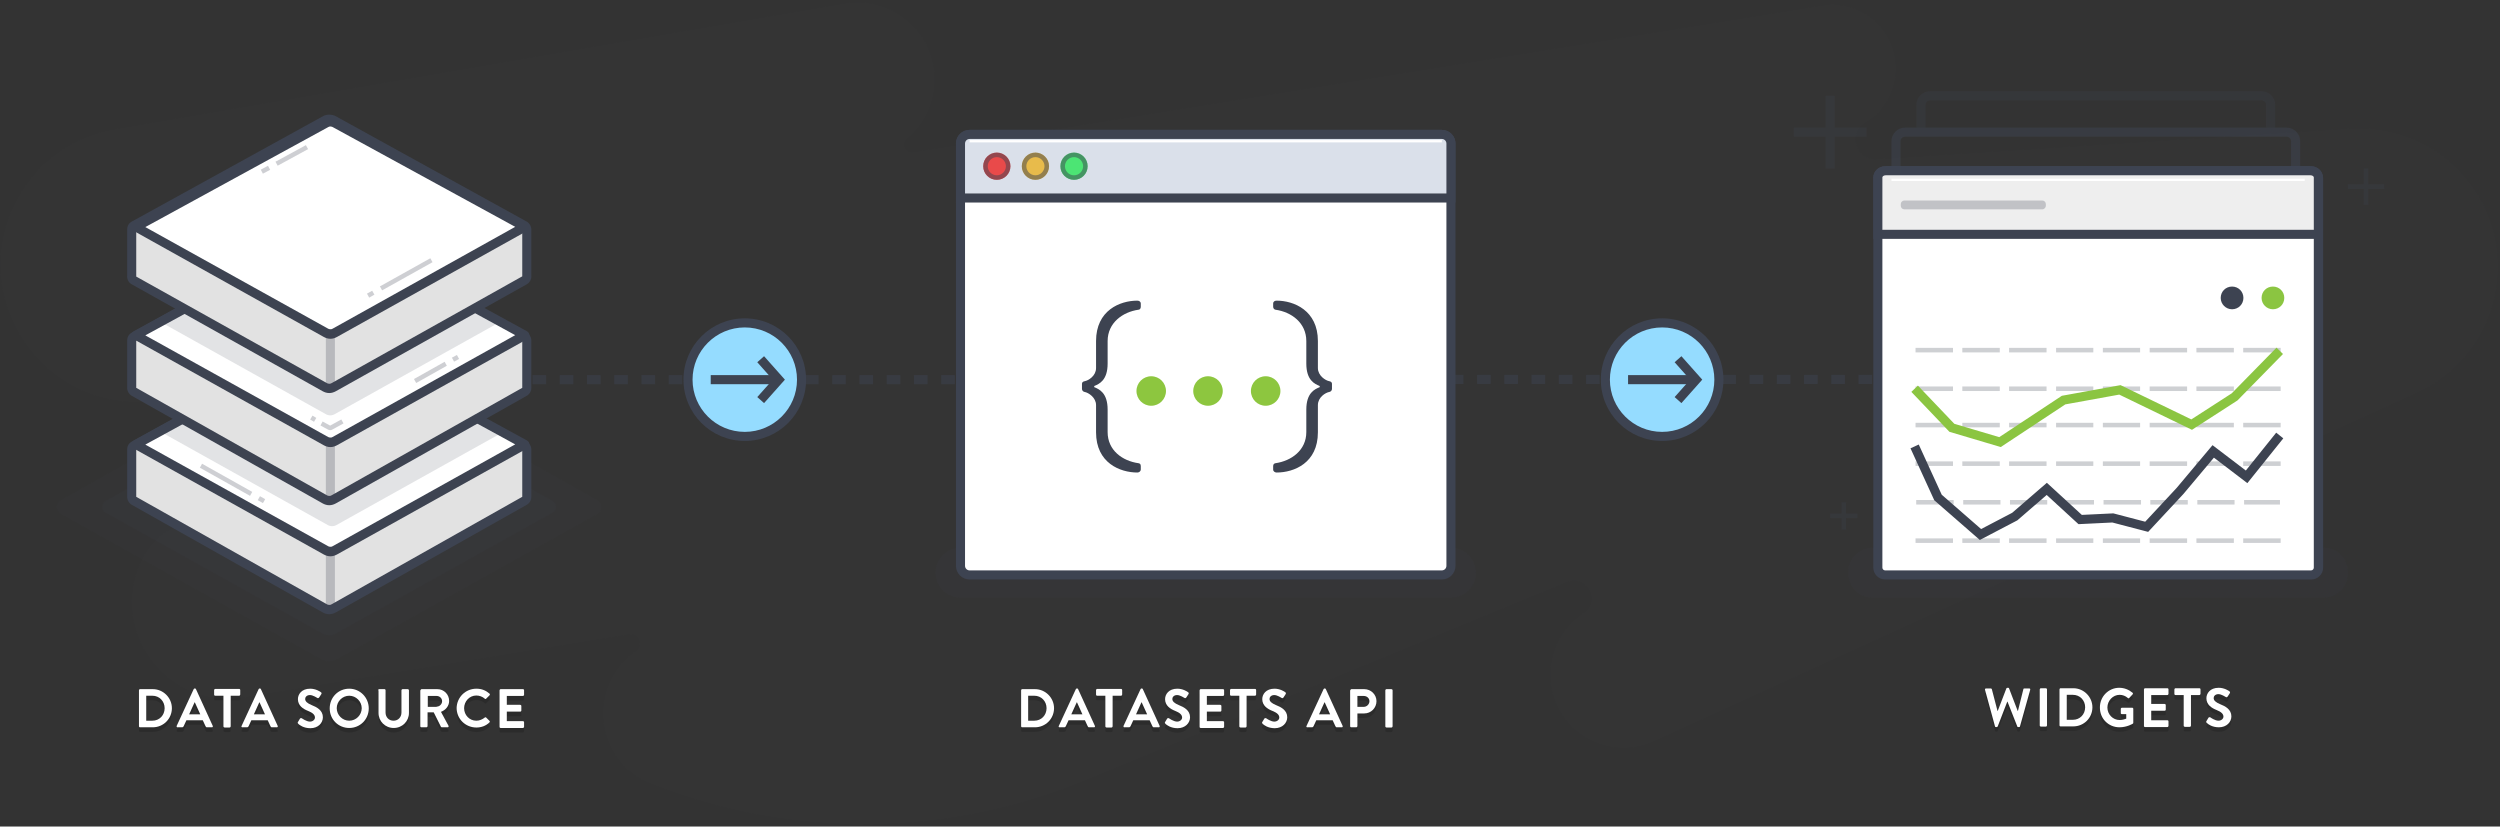 <?xml version="1.0" encoding="UTF-8" standalone="no"?>
<svg width="1101px" height="364px" viewBox="0 0 1101 364" version="1.1" xmlns="http://www.w3.org/2000/svg" xmlns:xlink="http://www.w3.org/1999/xlink">
    <rect x="0" y="0" width="1101" height="364" fill="#333333" stroke="none"/>
    <!-- Generator: Sketch 39.1 (31720) - http://www.bohemiancoding.com/sketch -->
    <title>Artboard</title>
    <desc>Created with Sketch.</desc>
    <defs></defs>
    <g id="Page-1" stroke="none" stroke-width="1" fill="none" fill-rule="evenodd">
        <g id="Artboard">
            <g id="diagram">
                <g id="BG" fill="#3D4351" opacity="0.03">
                    <path d="M50.4,56.9 L371.9,1.5 C381.5,-0.2 391.3,2.4 398.9,8.5 L398.9,8.5 C415.7,21.9 416,47.4 399.5,61.2 L399.5,61.2 C396.9,63.4 398.8,67.5 402.2,67 L802.5,2.4 C811.4,1 820.4,3.9 826.8,10.3 L826.8,10.3 C839.7,23.2 837,44.8 821.4,54.2 L821.4,54.2 C813.7,58.8 817.4,70.7 826.4,70.1 L1035.2,56.6 C1054.2,55.4 1072.7,63.1 1085.2,77.5 L1085.2,77.5 C1111.9,108.2 1101.6,156 1064.5,173 L728.5,326.5 C714.5,332.9 697.9,328.6 688.9,316.1 L688.9,316.1 C678,301.2 681.9,280.2 697.3,270 L697.3,270 C705.2,264.9 698.8,252.8 690.1,256.4 L477.8,343.8 C416.7,369 348.2,369.5 286.7,345.2 L286.7,345.2 C261.8,335.4 258,301.8 280,286.7 L280,286.7 C283.5,284.3 281.3,278.7 277.1,279.4 L107.5,307.2 C71.8,313.1 45.6,274.6 64.1,243.5 L64.1,243.5 C67.6,237.6 73.2,233.2 79.8,231.2 L79.8,231.2 C110.4,221.9 103.4,176.6 71.3,177 L61.6,177.1 C11.8,177.8 -17.5,121.3 11.8,81 L11.8,81 C20.9,68.2 34.8,59.6 50.4,56.9 L50.4,56.9 Z" id="Shape"></path>
                </g>
                <g id="Labels" transform="translate(61, 302)">
                    <g id="Group" transform="translate(0, 1)">
                        <g opacity="0.15" transform="translate(0, 2)" id="Shape" fill="#000000">
                            <g>
                                <path d="M0.2,1 C0.2,0.8 0.4,0.5 0.6,0.5 L6.3,0.5 C10.9,0.5 14.7,4.3 14.7,8.9 C14.7,13.6 10.9,17.3 6.3,17.3 L0.6,17.3 C0.4,17.3 0.2,17.1 0.2,16.8 L0.2,1 L0.2,1 Z M6.1,14.4 C9.2,14.4 11.5,12 11.5,8.9 C11.5,5.8 9.2,3.4 6.1,3.4 L3.4,3.4 L3.4,14.4 L6.1,14.4 L6.1,14.4 Z"></path>
                                <path d="M16.8,16.7 L24.3,0.5 C24.4,0.4 24.5,0.2 24.7,0.2 L24.9,0.2 C25.1,0.2 25.2,0.3 25.3,0.5 L32.7,16.7 C32.8,17 32.7,17.3 32.3,17.3 L30.2,17.3 C29.8,17.3 29.7,17.2 29.5,16.8 L28.3,14.2 L21.1,14.2 L19.9,16.8 C19.8,17 19.6,17.3 19.2,17.3 L17.1,17.3 C16.9,17.3 16.7,17 16.8,16.7 L16.8,16.7 Z M27.2,11.6 L24.8,6.3 L24.7,6.3 L22.3,11.6 L27.2,11.6 L27.2,11.6 Z"></path>
                                <path d="M37.5,3.4 L33.8,3.4 C33.5,3.4 33.3,3.2 33.3,2.9 L33.3,0.9 C33.3,0.7 33.5,0.4 33.8,0.4 L44.3,0.4 C44.6,0.4 44.8,0.6 44.8,0.9 L44.8,2.9 C44.8,3.1 44.6,3.4 44.3,3.4 L40.6,3.4 L40.6,16.9 C40.6,17.1 40.4,17.4 40.1,17.4 L37.9,17.4 C37.7,17.4 37.4,17.2 37.4,16.9 L37.4,3.4 L37.5,3.4 Z"></path>
                                <path d="M45.4,16.7 L52.9,0.5 C53,0.4 53.1,0.2 53.3,0.2 L53.5,0.2 C53.7,0.2 53.8,0.3 53.9,0.5 L61.3,16.7 C61.4,17 61.3,17.3 60.9,17.3 L58.8,17.3 C58.4,17.3 58.3,17.2 58.1,16.8 L56.9,14.2 L49.7,14.2 L48.5,16.8 C48.4,17 48.2,17.3 47.8,17.3 L45.7,17.3 C45.4,17.3 45.2,17 45.4,16.7 L45.4,16.7 Z M55.7,11.6 L53.3,6.3 L53.2,6.3 L50.8,11.6 L55.7,11.6 L55.7,11.6 Z"></path>
                                <path d="M70.2,15 L71.1,13.5 C71.3,13.2 71.7,13.2 71.9,13.3 C72,13.4 74,14.8 75.5,14.8 C76.7,14.8 77.7,14 77.7,13 C77.7,11.8 76.7,10.9 74.7,10.1 C72.4,9.2 70.2,7.7 70.2,4.9 C70.2,2.8 71.8,0.3 75.6,0.3 C78,0.3 79.9,1.5 80.4,1.9 C80.6,2 80.7,2.5 80.5,2.7 L79.6,4.1 C79.4,4.4 79,4.6 78.8,4.4 C78.6,4.3 76.8,3.1 75.5,3.1 C74.1,3.1 73.4,4 73.4,4.8 C73.4,5.9 74.3,6.7 76.2,7.5 C78.5,8.4 81.2,9.8 81.2,12.9 C81.2,15.4 79.1,17.7 75.7,17.7 C72.7,17.7 70.9,16.3 70.4,15.8 C70.1,15.5 70,15.3 70.2,15 L70.2,15 Z"></path>
                                <path d="M92.8,0.3 C97.6,0.3 101.4,4.2 101.4,9 C101.4,13.8 97.6,17.6 92.8,17.6 C88,17.6 84.2,13.8 84.2,9 C84.2,4.1 88,0.3 92.8,0.3 L92.8,0.3 Z M92.8,14.4 C95.8,14.4 98.3,11.9 98.3,8.9 C98.3,5.9 95.8,3.4 92.8,3.4 C89.8,3.4 87.3,5.9 87.3,8.9 C87.3,11.9 89.8,14.4 92.8,14.4 L92.8,14.4 Z"></path>
                                <path d="M105.5,1 C105.5,0.8 105.7,0.5 106,0.5 L108.3,0.5 C108.6,0.5 108.8,0.7 108.8,1 L108.8,10.8 C108.8,12.8 110.2,14.4 112.3,14.4 C114.4,14.4 115.8,12.8 115.8,10.8 L115.8,1 C115.8,0.8 116,0.5 116.3,0.5 L118.6,0.5 C118.8,0.5 119.1,0.7 119.1,1 L119.1,11 C119.1,14.6 116.2,17.6 112.4,17.6 C108.6,17.6 105.7,14.6 105.7,11 L105.7,1 L105.5,1 Z"></path>
                                <path d="M124.2,1 C124.2,0.8 124.4,0.5 124.7,0.5 L131.6,0.5 C134.5,0.5 136.8,2.8 136.8,5.7 C136.8,7.9 135.3,9.7 133.2,10.5 L136.5,16.6 C136.7,16.9 136.5,17.3 136.1,17.3 L133.6,17.3 C133.4,17.3 133.3,17.2 133.2,17.1 L130,10.7 L127.3,10.7 L127.3,16.8 C127.3,17 127.1,17.3 126.8,17.3 L124.6,17.3 C124.3,17.3 124.1,17.1 124.1,16.8 L124.1,1 L124.2,1 Z M131.3,8.2 C132.6,8.2 133.7,7.1 133.7,5.8 C133.7,4.5 132.6,3.5 131.3,3.5 L127.4,3.5 L127.4,8.3 L131.3,8.3 L131.3,8.2 Z"></path>
                                <path d="M148.8,0.3 C151.2,0.3 153,1.1 154.6,2.5 C154.8,2.7 154.8,3 154.6,3.2 L153.1,4.7 C152.9,4.9 152.7,4.9 152.5,4.7 C151.5,3.8 150.1,3.3 148.8,3.3 C145.7,3.3 143.4,5.9 143.4,8.9 C143.4,11.9 145.7,14.4 148.8,14.4 C150.2,14.4 151.5,13.8 152.5,13 C152.7,12.8 153,12.9 153.1,13 L154.6,14.5 C154.8,14.7 154.7,15 154.6,15.1 C153,16.7 150.9,17.4 148.8,17.4 C144,17.4 140.1,13.6 140.1,8.8 C140.2,4.1 144,0.3 148.8,0.3 L148.8,0.3 Z"></path>
                                <path d="M159,1 C159,0.8 159.2,0.5 159.5,0.5 L169.3,0.5 C169.6,0.5 169.8,0.7 169.8,1 L169.8,3 C169.8,3.2 169.6,3.5 169.3,3.5 L162.2,3.5 L162.2,7.4 L168.1,7.4 C168.3,7.4 168.6,7.6 168.6,7.9 L168.6,9.9 C168.6,10.2 168.4,10.4 168.1,10.4 L162.2,10.4 L162.2,14.6 L169.3,14.6 C169.6,14.6 169.8,14.8 169.8,15.1 L169.8,17.1 C169.8,17.3 169.6,17.6 169.3,17.6 L159.5,17.6 C159.2,17.6 159,17.4 159,17.1 L159,1 L159,1 Z"></path>
                            </g>
                        </g>
                        <g id="Shape" fill="#FFFFFF">
                            <path d="M0.2,1 C0.2,0.8 0.4,0.5 0.6,0.5 L6.3,0.5 C10.9,0.5 14.7,4.3 14.7,8.9 C14.7,13.6 10.9,17.3 6.3,17.3 L0.6,17.3 C0.4,17.3 0.2,17.1 0.2,16.8 L0.2,1 L0.2,1 Z M6.1,14.4 C9.2,14.4 11.5,12 11.5,8.9 C11.5,5.8 9.2,3.4 6.1,3.4 L3.4,3.4 L3.4,14.4 L6.1,14.4 L6.1,14.4 Z"></path>
                            <path d="M16.8,16.7 L24.3,0.5 C24.4,0.4 24.5,0.2 24.7,0.2 L24.9,0.2 C25.1,0.2 25.2,0.3 25.3,0.5 L32.7,16.7 C32.8,17 32.7,17.3 32.3,17.3 L30.2,17.3 C29.8,17.3 29.7,17.2 29.5,16.8 L28.3,14.2 L21.1,14.2 L19.9,16.8 C19.8,17 19.6,17.3 19.2,17.3 L17.1,17.3 C16.9,17.3 16.7,17 16.8,16.7 L16.8,16.7 Z M27.2,11.6 L24.8,6.3 L24.7,6.3 L22.3,11.6 L27.2,11.6 L27.2,11.6 Z"></path>
                            <path d="M37.5,3.4 L33.8,3.4 C33.5,3.4 33.3,3.2 33.3,2.9 L33.3,0.9 C33.3,0.7 33.5,0.4 33.8,0.4 L44.3,0.4 C44.6,0.4 44.8,0.6 44.8,0.9 L44.8,2.9 C44.8,3.1 44.6,3.4 44.3,3.4 L40.6,3.4 L40.6,16.9 C40.6,17.1 40.4,17.4 40.1,17.4 L37.9,17.4 C37.7,17.4 37.4,17.2 37.4,16.9 L37.4,3.4 L37.5,3.4 Z"></path>
                            <path d="M45.4,16.7 L52.9,0.5 C53,0.4 53.1,0.2 53.3,0.2 L53.5,0.2 C53.7,0.2 53.8,0.3 53.9,0.5 L61.3,16.7 C61.4,17 61.3,17.3 60.9,17.3 L58.8,17.3 C58.4,17.3 58.3,17.2 58.1,16.8 L56.9,14.2 L49.7,14.2 L48.5,16.8 C48.4,17 48.2,17.3 47.8,17.3 L45.7,17.3 C45.4,17.3 45.2,17 45.4,16.7 L45.4,16.7 Z M55.7,11.6 L53.3,6.3 L53.2,6.3 L50.8,11.6 L55.7,11.6 L55.7,11.6 Z"></path>
                            <path d="M70.2,15 L71.1,13.5 C71.3,13.2 71.7,13.2 71.9,13.3 C72,13.4 74,14.8 75.5,14.8 C76.7,14.8 77.7,14 77.7,13 C77.7,11.8 76.7,10.9 74.7,10.1 C72.4,9.2 70.2,7.7 70.2,4.9 C70.2,2.8 71.8,0.3 75.6,0.3 C78,0.3 79.9,1.5 80.4,1.9 C80.6,2 80.7,2.5 80.5,2.7 L79.6,4.1 C79.4,4.4 79,4.6 78.8,4.4 C78.6,4.3 76.8,3.1 75.5,3.1 C74.1,3.1 73.4,4 73.4,4.8 C73.4,5.9 74.3,6.7 76.2,7.5 C78.5,8.4 81.2,9.8 81.2,12.9 C81.2,15.4 79.1,17.7 75.7,17.7 C72.7,17.7 70.9,16.3 70.4,15.8 C70.1,15.5 70,15.3 70.2,15 L70.2,15 Z"></path>
                            <path d="M92.8,0.3 C97.6,0.3 101.4,4.2 101.4,9 C101.4,13.8 97.6,17.6 92.8,17.6 C88,17.6 84.2,13.8 84.2,9 C84.2,4.1 88,0.3 92.8,0.3 L92.8,0.3 Z M92.8,14.4 C95.8,14.4 98.3,11.9 98.3,8.9 C98.3,5.9 95.8,3.4 92.8,3.4 C89.8,3.4 87.3,5.9 87.3,8.9 C87.3,11.9 89.8,14.4 92.8,14.4 L92.8,14.4 Z"></path>
                            <path d="M105.5,1 C105.5,0.8 105.7,0.5 106,0.5 L108.3,0.5 C108.6,0.5 108.8,0.7 108.8,1 L108.8,10.8 C108.8,12.8 110.2,14.4 112.3,14.4 C114.4,14.4 115.8,12.8 115.8,10.8 L115.8,1 C115.8,0.8 116,0.5 116.3,0.5 L118.6,0.5 C118.8,0.5 119.1,0.7 119.1,1 L119.1,11 C119.1,14.6 116.2,17.6 112.4,17.6 C108.6,17.6 105.7,14.6 105.7,11 L105.7,1 L105.5,1 Z"></path>
                            <path d="M124.2,1 C124.2,0.8 124.4,0.5 124.7,0.5 L131.6,0.5 C134.5,0.5 136.8,2.8 136.8,5.7 C136.8,7.9 135.3,9.7 133.2,10.5 L136.5,16.6 C136.7,16.9 136.5,17.3 136.1,17.3 L133.6,17.3 C133.4,17.3 133.3,17.2 133.2,17.1 L130,10.7 L127.3,10.7 L127.3,16.8 C127.3,17 127.1,17.3 126.8,17.3 L124.6,17.3 C124.3,17.3 124.1,17.1 124.1,16.8 L124.1,1 L124.2,1 Z M131.3,8.2 C132.6,8.2 133.7,7.1 133.7,5.8 C133.7,4.5 132.6,3.5 131.3,3.5 L127.4,3.5 L127.4,8.3 L131.3,8.3 L131.3,8.2 Z"></path>
                            <path d="M148.8,0.3 C151.2,0.3 153,1.1 154.6,2.5 C154.8,2.7 154.8,3 154.6,3.2 L153.1,4.7 C152.9,4.9 152.7,4.9 152.5,4.7 C151.5,3.8 150.1,3.3 148.8,3.3 C145.7,3.3 143.4,5.9 143.4,8.9 C143.4,11.9 145.7,14.4 148.8,14.4 C150.2,14.4 151.5,13.8 152.5,13 C152.7,12.8 153,12.9 153.1,13 L154.6,14.5 C154.8,14.7 154.7,15 154.6,15.1 C153,16.7 150.9,17.4 148.8,17.4 C144,17.4 140.1,13.6 140.1,8.8 C140.2,4.1 144,0.3 148.8,0.3 L148.8,0.3 Z"></path>
                            <path d="M159,1 C159,0.8 159.2,0.5 159.5,0.5 L169.3,0.5 C169.6,0.5 169.8,0.7 169.8,1 L169.8,3 C169.8,3.2 169.6,3.5 169.3,3.5 L162.2,3.5 L162.2,7.4 L168.1,7.4 C168.3,7.4 168.6,7.6 168.6,7.9 L168.6,9.9 C168.6,10.2 168.4,10.4 168.1,10.4 L162.2,10.4 L162.2,14.6 L169.3,14.6 C169.6,14.6 169.8,14.8 169.8,15.1 L169.8,17.1 C169.8,17.3 169.6,17.6 169.3,17.6 L159.5,17.6 C159.2,17.6 159,17.4 159,17.1 L159,1 L159,1 Z"></path>
                        </g>
                    </g>
                    <g id="Group" transform="translate(388, 1)">
                        <g opacity="0.15" transform="translate(0, 2)" id="Shape" fill="#000000">
                            <g>
                                <path d="M0.7,1 C0.7,0.8 0.9,0.5 1.1,0.5 L6.8,0.5 C11.4,0.5 15.2,4.3 15.2,8.9 C15.2,13.6 11.4,17.3 6.8,17.3 L1.1,17.3 C0.9,17.3 0.7,17.1 0.7,16.8 L0.7,1 L0.7,1 Z M6.5,14.4 C9.6,14.4 11.9,12 11.9,8.9 C11.9,5.8 9.6,3.4 6.5,3.4 L3.8,3.4 L3.8,14.4 L6.5,14.4 L6.5,14.4 Z"></path>
                                <path d="M17.3,16.7 L24.8,0.5 C24.9,0.4 25,0.2 25.2,0.2 L25.4,0.2 C25.6,0.2 25.7,0.3 25.8,0.5 L33.2,16.7 C33.3,17 33.2,17.3 32.8,17.3 L30.7,17.3 C30.3,17.3 30.2,17.2 30,16.8 L28.8,14.2 L21.6,14.2 L20.4,16.8 C20.3,17 20.1,17.3 19.7,17.3 L17.6,17.3 C17.3,17.3 17.1,17 17.3,16.7 L17.3,16.7 Z M27.7,11.6 L25.3,6.3 L25.2,6.3 L22.8,11.6 L27.7,11.6 L27.7,11.6 Z"></path>
                                <path d="M37.9,3.4 L34.2,3.4 C33.9,3.4 33.7,3.2 33.7,2.9 L33.7,0.9 C33.7,0.7 33.9,0.4 34.2,0.4 L44.7,0.4 C45,0.4 45.2,0.6 45.2,0.9 L45.2,2.9 C45.2,3.1 45,3.4 44.7,3.4 L41,3.4 L41,16.9 C41,17.1 40.8,17.4 40.5,17.4 L38.3,17.4 C38.1,17.4 37.8,17.2 37.8,16.9 L37.8,3.4 L37.9,3.4 Z"></path>
                                <path d="M45.8,16.7 L53.3,0.5 C53.4,0.4 53.5,0.2 53.7,0.2 L53.9,0.2 C54.1,0.2 54.2,0.3 54.3,0.5 L61.7,16.7 C61.8,17 61.7,17.3 61.3,17.3 L59.2,17.3 C58.8,17.3 58.7,17.2 58.5,16.8 L57.3,14.2 L50.1,14.2 L48.9,16.8 C48.8,17 48.6,17.3 48.2,17.3 L46.1,17.3 C45.9,17.3 45.7,17 45.8,16.7 L45.8,16.7 Z M56.2,11.6 L53.8,6.3 L53.7,6.3 L51.3,11.6 L56.2,11.6 L56.2,11.6 Z"></path>
                                <path d="M64.1,15 L65,13.5 C65.2,13.2 65.6,13.2 65.8,13.3 C65.9,13.4 67.9,14.8 69.4,14.8 C70.6,14.8 71.6,14 71.6,13 C71.6,11.8 70.6,10.9 68.6,10.1 C66.3,9.2 64.1,7.7 64.1,4.9 C64.1,2.8 65.7,0.3 69.5,0.3 C71.9,0.3 73.8,1.5 74.3,1.9 C74.5,2 74.6,2.5 74.4,2.7 L73.5,4.1 C73.3,4.4 72.9,4.6 72.7,4.4 C72.5,4.3 70.7,3.1 69.4,3.1 C68,3.1 67.3,4 67.3,4.8 C67.3,5.9 68.2,6.7 70.1,7.5 C72.4,8.4 75.1,9.8 75.1,12.9 C75.1,15.4 73,17.7 69.6,17.7 C66.6,17.7 64.8,16.3 64.3,15.8 C64,15.5 63.9,15.3 64.1,15 L64.1,15 Z"></path>
                                <path d="M79.3,1 C79.3,0.8 79.5,0.5 79.8,0.5 L89.6,0.5 C89.9,0.5 90.1,0.7 90.1,1 L90.1,3 C90.1,3.2 89.9,3.5 89.6,3.5 L82.5,3.5 L82.5,7.4 L88.4,7.4 C88.6,7.4 88.9,7.6 88.9,7.9 L88.9,9.9 C88.9,10.2 88.7,10.4 88.4,10.4 L82.5,10.4 L82.5,14.6 L89.6,14.6 C89.9,14.6 90.1,14.8 90.1,15.1 L90.1,17.1 C90.1,17.3 89.9,17.6 89.6,17.6 L79.8,17.6 C79.5,17.6 79.3,17.4 79.3,17.1 L79.3,1 L79.3,1 Z"></path>
                                <path d="M96.9,3.4 L93.2,3.4 C92.9,3.4 92.7,3.2 92.7,2.9 L92.7,0.9 C92.7,0.7 92.9,0.4 93.2,0.4 L103.7,0.4 C104,0.4 104.2,0.6 104.2,0.9 L104.2,2.9 C104.2,3.1 104,3.4 103.7,3.4 L100,3.4 L100,16.9 C100,17.1 99.8,17.4 99.5,17.4 L97.3,17.4 C97.1,17.4 96.8,17.2 96.8,16.9 L96.8,3.4 L96.9,3.4 Z"></path>
                                <path d="M106.9,15 L107.8,13.5 C108,13.2 108.4,13.2 108.6,13.3 C108.7,13.4 110.7,14.8 112.2,14.8 C113.4,14.8 114.4,14 114.4,13 C114.4,11.8 113.4,10.9 111.4,10.1 C109.1,9.2 106.9,7.7 106.9,4.9 C106.9,2.8 108.5,0.3 112.3,0.3 C114.7,0.3 116.6,1.5 117.1,1.9 C117.3,2 117.4,2.5 117.2,2.7 L116.3,4.1 C116.1,4.4 115.7,4.6 115.5,4.4 C115.3,4.3 113.5,3.1 112.2,3.1 C110.8,3.1 110.1,4 110.1,4.8 C110.1,5.9 111,6.7 112.9,7.5 C115.2,8.4 117.9,9.8 117.9,12.9 C117.9,15.4 115.8,17.7 112.4,17.7 C109.4,17.7 107.6,16.3 107.1,15.8 C106.8,15.5 106.7,15.3 106.9,15 L106.9,15 Z"></path>
                                <path d="M126.4,16.7 L133.9,0.5 C134,0.4 134.1,0.2 134.3,0.2 L134.5,0.2 C134.7,0.2 134.8,0.3 134.9,0.5 L142.3,16.7 C142.4,17 142.3,17.3 141.9,17.3 L139.8,17.3 C139.4,17.3 139.3,17.2 139.1,16.8 L137.9,14.2 L130.7,14.2 L129.5,16.8 C129.4,17 129.2,17.3 128.8,17.3 L126.7,17.3 C126.4,17.3 126.2,17 126.4,16.7 L126.4,16.7 Z M136.8,11.6 L134.4,6.3 L134.3,6.3 L131.9,11.6 L136.8,11.6 L136.8,11.6 Z"></path>
                                <path d="M145.7,1 C145.7,0.8 145.9,0.5 146.2,0.5 L151.8,0.5 C154.8,0.5 157.2,2.9 157.2,5.8 C157.2,8.8 154.8,11.2 151.8,11.2 L148.8,11.2 L148.8,16.8 C148.8,17 148.6,17.3 148.3,17.3 L146.1,17.3 C145.8,17.3 145.6,17.1 145.6,16.8 L145.6,1 L145.7,1 Z M151.6,8.3 C152.9,8.3 154.1,7.2 154.1,5.8 C154.1,4.5 153,3.5 151.6,3.5 L148.8,3.5 L148.8,8.3 L151.6,8.3 L151.6,8.3 Z"></path>
                                <path d="M161.1,1 C161.1,0.8 161.3,0.5 161.6,0.5 L163.8,0.5 C164,0.5 164.3,0.7 164.3,1 L164.3,16.9 C164.3,17.1 164.1,17.4 163.8,17.4 L161.6,17.4 C161.4,17.4 161.1,17.2 161.1,16.9 L161.1,1 L161.1,1 Z"></path>
                            </g>
                        </g>
                        <g id="Shape" fill="#FFFFFF">
                            <path d="M0.7,1 C0.7,0.8 0.9,0.5 1.1,0.5 L6.8,0.5 C11.4,0.5 15.2,4.3 15.2,8.9 C15.2,13.6 11.4,17.3 6.8,17.3 L1.1,17.3 C0.9,17.3 0.7,17.1 0.7,16.8 L0.7,1 L0.7,1 Z M6.5,14.4 C9.6,14.4 11.9,12 11.9,8.9 C11.9,5.8 9.6,3.4 6.5,3.4 L3.8,3.4 L3.8,14.4 L6.5,14.4 L6.5,14.4 Z"></path>
                            <path d="M17.3,16.7 L24.8,0.5 C24.9,0.4 25,0.2 25.2,0.2 L25.4,0.2 C25.6,0.2 25.7,0.3 25.8,0.5 L33.2,16.7 C33.3,17 33.2,17.3 32.8,17.3 L30.7,17.3 C30.3,17.3 30.2,17.2 30,16.8 L28.8,14.2 L21.6,14.2 L20.4,16.8 C20.3,17 20.1,17.3 19.7,17.3 L17.6,17.3 C17.3,17.3 17.1,17 17.3,16.7 L17.3,16.7 Z M27.7,11.6 L25.3,6.3 L25.2,6.3 L22.8,11.6 L27.7,11.6 L27.7,11.6 Z"></path>
                            <path d="M37.9,3.4 L34.2,3.4 C33.9,3.4 33.7,3.2 33.7,2.9 L33.7,0.9 C33.7,0.7 33.9,0.4 34.2,0.4 L44.7,0.4 C45,0.4 45.2,0.6 45.2,0.9 L45.2,2.9 C45.2,3.1 45,3.4 44.7,3.4 L41,3.4 L41,16.9 C41,17.1 40.8,17.4 40.5,17.4 L38.3,17.4 C38.1,17.4 37.8,17.2 37.8,16.9 L37.8,3.4 L37.9,3.4 Z"></path>
                            <path d="M45.8,16.7 L53.3,0.5 C53.4,0.4 53.5,0.2 53.7,0.2 L53.9,0.2 C54.1,0.2 54.2,0.3 54.3,0.5 L61.7,16.7 C61.8,17 61.7,17.3 61.3,17.3 L59.2,17.3 C58.8,17.3 58.7,17.2 58.5,16.8 L57.3,14.2 L50.1,14.2 L48.9,16.8 C48.8,17 48.6,17.3 48.2,17.3 L46.1,17.3 C45.9,17.3 45.7,17 45.8,16.7 L45.8,16.7 Z M56.2,11.6 L53.8,6.3 L53.7,6.3 L51.3,11.6 L56.2,11.6 L56.2,11.6 Z"></path>
                            <path d="M64.1,15 L65,13.5 C65.2,13.2 65.6,13.2 65.8,13.3 C65.9,13.4 67.9,14.8 69.4,14.8 C70.6,14.8 71.6,14 71.6,13 C71.6,11.8 70.6,10.9 68.6,10.1 C66.3,9.2 64.1,7.7 64.1,4.9 C64.1,2.8 65.7,0.3 69.5,0.3 C71.9,0.3 73.8,1.5 74.3,1.9 C74.5,2 74.6,2.5 74.4,2.7 L73.5,4.1 C73.3,4.4 72.9,4.6 72.7,4.4 C72.5,4.3 70.7,3.1 69.4,3.1 C68,3.1 67.3,4 67.3,4.8 C67.3,5.9 68.2,6.7 70.1,7.5 C72.4,8.4 75.1,9.8 75.1,12.9 C75.1,15.4 73,17.7 69.6,17.7 C66.6,17.7 64.8,16.3 64.3,15.8 C64,15.5 63.9,15.3 64.1,15 L64.1,15 Z"></path>
                            <path d="M79.3,1 C79.3,0.8 79.5,0.5 79.8,0.5 L89.6,0.5 C89.9,0.5 90.1,0.7 90.1,1 L90.1,3 C90.1,3.2 89.9,3.5 89.6,3.5 L82.5,3.5 L82.5,7.4 L88.4,7.4 C88.6,7.4 88.9,7.6 88.9,7.9 L88.9,9.9 C88.9,10.2 88.7,10.4 88.4,10.4 L82.5,10.4 L82.5,14.6 L89.6,14.6 C89.9,14.6 90.1,14.8 90.1,15.1 L90.1,17.1 C90.1,17.3 89.9,17.6 89.6,17.6 L79.8,17.6 C79.5,17.6 79.3,17.4 79.3,17.1 L79.3,1 L79.3,1 Z"></path>
                            <path d="M96.9,3.4 L93.2,3.4 C92.9,3.4 92.7,3.2 92.7,2.9 L92.7,0.9 C92.7,0.7 92.9,0.4 93.2,0.4 L103.7,0.4 C104,0.4 104.2,0.6 104.2,0.9 L104.2,2.9 C104.2,3.1 104,3.4 103.7,3.4 L100,3.4 L100,16.9 C100,17.1 99.8,17.4 99.5,17.4 L97.3,17.4 C97.1,17.4 96.8,17.2 96.8,16.9 L96.8,3.4 L96.9,3.4 Z"></path>
                            <path d="M106.9,15 L107.8,13.5 C108,13.2 108.4,13.2 108.6,13.3 C108.7,13.4 110.7,14.8 112.2,14.8 C113.4,14.8 114.4,14 114.4,13 C114.4,11.8 113.4,10.9 111.4,10.1 C109.1,9.2 106.9,7.7 106.9,4.9 C106.9,2.8 108.5,0.3 112.3,0.3 C114.7,0.3 116.6,1.5 117.1,1.9 C117.3,2 117.4,2.5 117.2,2.7 L116.3,4.1 C116.1,4.4 115.7,4.6 115.5,4.4 C115.3,4.3 113.5,3.1 112.2,3.1 C110.8,3.1 110.1,4 110.1,4.8 C110.1,5.9 111,6.7 112.9,7.5 C115.2,8.4 117.9,9.8 117.9,12.9 C117.9,15.4 115.8,17.7 112.4,17.7 C109.4,17.7 107.6,16.3 107.1,15.8 C106.8,15.5 106.7,15.3 106.9,15 L106.9,15 Z"></path>
                            <path d="M126.4,16.7 L133.9,0.5 C134,0.4 134.1,0.2 134.3,0.2 L134.5,0.2 C134.7,0.2 134.8,0.3 134.9,0.5 L142.3,16.7 C142.4,17 142.3,17.3 141.9,17.3 L139.8,17.3 C139.4,17.3 139.3,17.2 139.1,16.8 L137.9,14.2 L130.7,14.2 L129.5,16.8 C129.4,17 129.2,17.3 128.8,17.3 L126.7,17.3 C126.4,17.3 126.2,17 126.4,16.7 L126.4,16.7 Z M136.8,11.6 L134.4,6.3 L134.3,6.3 L131.9,11.6 L136.8,11.6 L136.8,11.6 Z"></path>
                            <path d="M145.7,1 C145.7,0.8 145.9,0.5 146.2,0.5 L151.8,0.5 C154.8,0.5 157.2,2.9 157.2,5.8 C157.2,8.8 154.8,11.2 151.8,11.2 L148.8,11.2 L148.8,16.8 C148.8,17 148.6,17.3 148.3,17.3 L146.1,17.3 C145.8,17.3 145.6,17.1 145.6,16.8 L145.6,1 L145.7,1 Z M151.6,8.3 C152.9,8.3 154.1,7.2 154.1,5.8 C154.1,4.5 153,3.5 151.6,3.5 L148.8,3.5 L148.8,8.3 L151.6,8.3 L151.6,8.3 Z"></path>
                            <path d="M161.1,1 C161.1,0.8 161.3,0.5 161.6,0.5 L163.8,0.5 C164,0.5 164.3,0.7 164.3,1 L164.3,16.9 C164.3,17.1 164.1,17.4 163.8,17.4 L161.6,17.4 C161.4,17.4 161.1,17.2 161.1,16.9 L161.1,1 L161.1,1 Z"></path>
                        </g>
                    </g>
                    <g id="Group" transform="translate(813, 0)">
                        <g opacity="0.15" transform="translate(0, 2)" id="Shape" fill="#000000">
                            <g>
                                <path d="M0.2,1.8 C0.1,1.5 0.3,1.2 0.6,1.2 L2.8,1.2 C3,1.2 3.2,1.4 3.2,1.5 L5.7,11.1 L5.8,11.1 L9.6,1.2 C9.6,1.1 9.8,0.9 10,0.9 L10.4,0.9 C10.6,0.9 10.8,1 10.8,1.2 L14.6,11.1 L14.7,11.1 L17.1,1.5 C17.1,1.3 17.3,1.2 17.5,1.2 L19.7,1.2 C20,1.2 20.2,1.4 20.1,1.8 L15.6,17.9 C15.6,18.1 15.4,18.2 15.2,18.2 L14.8,18.2 C14.6,18.2 14.4,18.1 14.4,17.9 L10.1,7 L10,7 L5.8,17.9 C5.7,18 5.6,18.2 5.4,18.2 L5,18.2 C4.8,18.2 4.6,18.1 4.6,17.9 L0.2,1.8 L0.2,1.8 Z"></path>
                                <path d="M24.3,1.6 C24.3,1.4 24.5,1.1 24.8,1.1 L27,1.1 C27.2,1.1 27.5,1.3 27.5,1.6 L27.5,17.5 C27.5,17.7 27.3,18 27,18 L24.8,18 C24.6,18 24.3,17.8 24.3,17.5 L24.3,1.6 L24.3,1.6 Z"></path>
                                <path d="M33,1.6 C33,1.4 33.2,1.1 33.4,1.1 L39.1,1.1 C43.7,1.1 47.5,4.9 47.5,9.5 C47.5,14.2 43.7,17.9 39.1,17.9 L33.4,17.9 C33.2,17.9 33,17.7 33,17.4 L33,1.6 L33,1.6 Z M38.9,15 C42,15 44.3,12.6 44.3,9.5 C44.3,6.4 42,4 38.9,4 L36.2,4 L36.2,15 L38.9,15 L38.9,15 Z"></path>
                                <path d="M59.3,0.9 C61.5,0.9 63.5,1.7 65.2,3.1 C65.4,3.3 65.4,3.6 65.2,3.8 L63.7,5.4 C63.5,5.6 63.3,5.6 63.1,5.4 C62.1,4.5 60.8,4 59.5,4 C56.5,4 54.1,6.6 54.1,9.6 C54.1,12.6 56.5,15.1 59.5,15.1 C60.8,15.1 61.9,14.7 62.4,14.5 L62.4,12.5 L60.5,12.5 C60.2,12.5 60,12.3 60,12.1 L60,10.2 C60,9.9 60.2,9.7 60.5,9.7 L65.1,9.7 C65.3,9.7 65.5,9.9 65.5,10.2 L65.5,16.3 C65.5,16.5 65.4,16.6 65.3,16.7 C65.3,16.7 62.8,18.3 59.4,18.3 C54.6,18.3 50.8,14.5 50.8,9.7 C50.7,4.8 54.6,0.9 59.3,0.9 L59.3,0.9 Z"></path>
                                <path d="M70.2,1.6 C70.2,1.4 70.4,1.1 70.7,1.1 L80.5,1.1 C80.8,1.1 81,1.3 81,1.6 L81,3.6 C81,3.8 80.8,4.1 80.5,4.1 L73.4,4.1 L73.4,8 L79.3,8 C79.5,8 79.8,8.2 79.8,8.5 L79.8,10.5 C79.8,10.8 79.6,11 79.3,11 L73.4,11 L73.4,15.2 L80.5,15.2 C80.8,15.2 81,15.4 81,15.7 L81,17.7 C81,17.9 80.8,18.2 80.5,18.2 L70.7,18.2 C70.4,18.2 70.2,18 70.2,17.7 L70.2,1.6 L70.2,1.6 Z"></path>
                                <path d="M87.8,4.1 L84.1,4.1 C83.8,4.1 83.6,3.9 83.6,3.6 L83.6,1.6 C83.6,1.4 83.8,1.1 84.1,1.1 L94.6,1.1 C94.9,1.1 95.1,1.3 95.1,1.6 L95.1,3.6 C95.1,3.8 94.9,4.1 94.6,4.1 L90.9,4.1 L90.9,17.6 C90.9,17.8 90.7,18.1 90.4,18.1 L88.2,18.1 C88,18.1 87.7,17.9 87.7,17.6 L87.7,4.1 L87.8,4.1 Z"></path>
                                <path d="M97.7,15.6 L98.6,14.1 C98.8,13.8 99.2,13.8 99.4,13.9 C99.5,14 101.5,15.4 103,15.4 C104.2,15.4 105.2,14.6 105.2,13.6 C105.2,12.4 104.2,11.5 102.2,10.7 C99.9,9.8 97.7,8.3 97.7,5.5 C97.7,3.4 99.3,0.9 103.1,0.9 C105.5,0.9 107.4,2.1 107.9,2.5 C108.1,2.6 108.2,3.1 108,3.3 L107.1,4.7 C106.9,5 106.5,5.2 106.3,5 C106.1,4.9 104.3,3.7 103,3.7 C101.6,3.7 100.9,4.6 100.9,5.4 C100.9,6.5 101.8,7.3 103.7,8.1 C106,9 108.7,10.4 108.7,13.5 C108.7,16 106.6,18.3 103.2,18.3 C100.2,18.3 98.4,16.9 97.9,16.4 C97.6,16.1 97.5,16 97.7,15.6 L97.7,15.6 Z"></path>
                            </g>
                        </g>
                        <g id="Shape" fill="#FFFFFF">
                            <path d="M0.2,1.8 C0.1,1.5 0.3,1.2 0.6,1.2 L2.8,1.2 C3,1.2 3.2,1.4 3.2,1.5 L5.7,11.1 L5.8,11.1 L9.6,1.2 C9.6,1.1 9.8,0.9 10,0.9 L10.4,0.9 C10.6,0.9 10.8,1 10.8,1.2 L14.6,11.1 L14.7,11.1 L17.1,1.5 C17.1,1.3 17.3,1.2 17.5,1.2 L19.7,1.2 C20,1.2 20.2,1.4 20.1,1.8 L15.6,17.9 C15.6,18.1 15.4,18.2 15.2,18.2 L14.8,18.2 C14.6,18.2 14.4,18.1 14.4,17.9 L10.1,7 L10,7 L5.8,17.9 C5.7,18 5.6,18.2 5.4,18.2 L5,18.2 C4.8,18.2 4.6,18.1 4.6,17.9 L0.2,1.8 L0.2,1.8 Z"></path>
                            <path d="M24.3,1.6 C24.3,1.4 24.5,1.1 24.8,1.1 L27,1.1 C27.2,1.1 27.5,1.3 27.5,1.6 L27.5,17.5 C27.5,17.7 27.3,18 27,18 L24.8,18 C24.6,18 24.3,17.8 24.3,17.5 L24.3,1.6 L24.3,1.6 Z"></path>
                            <path d="M33,1.6 C33,1.4 33.2,1.1 33.4,1.1 L39.1,1.1 C43.7,1.1 47.5,4.9 47.5,9.5 C47.5,14.2 43.7,17.9 39.1,17.9 L33.4,17.9 C33.2,17.9 33,17.7 33,17.4 L33,1.6 L33,1.6 Z M38.9,15 C42,15 44.3,12.6 44.3,9.5 C44.3,6.4 42,4 38.9,4 L36.2,4 L36.2,15 L38.9,15 L38.9,15 Z"></path>
                            <path d="M59.3,0.9 C61.5,0.9 63.5,1.7 65.2,3.1 C65.4,3.3 65.4,3.6 65.2,3.8 L63.7,5.4 C63.5,5.6 63.3,5.6 63.1,5.4 C62.1,4.5 60.8,4 59.5,4 C56.5,4 54.1,6.6 54.1,9.6 C54.1,12.6 56.5,15.1 59.5,15.1 C60.8,15.1 61.9,14.7 62.4,14.5 L62.4,12.5 L60.5,12.5 C60.2,12.5 60,12.3 60,12.1 L60,10.2 C60,9.9 60.2,9.7 60.5,9.7 L65.1,9.7 C65.3,9.7 65.5,9.9 65.5,10.2 L65.5,16.3 C65.5,16.5 65.4,16.6 65.3,16.7 C65.3,16.7 62.8,18.3 59.4,18.3 C54.6,18.3 50.8,14.5 50.8,9.7 C50.7,4.8 54.6,0.9 59.3,0.9 L59.3,0.9 Z"></path>
                            <path d="M70.2,1.6 C70.2,1.4 70.4,1.1 70.7,1.1 L80.5,1.1 C80.8,1.1 81,1.3 81,1.6 L81,3.6 C81,3.8 80.8,4.1 80.5,4.1 L73.4,4.1 L73.4,8 L79.3,8 C79.5,8 79.8,8.2 79.8,8.5 L79.8,10.5 C79.8,10.8 79.6,11 79.3,11 L73.4,11 L73.4,15.2 L80.5,15.2 C80.8,15.2 81,15.4 81,15.7 L81,17.7 C81,17.9 80.8,18.2 80.5,18.2 L70.7,18.2 C70.4,18.2 70.2,18 70.2,17.7 L70.2,1.6 L70.2,1.6 Z"></path>
                            <path d="M87.8,4.1 L84.1,4.1 C83.8,4.1 83.6,3.9 83.6,3.6 L83.6,1.6 C83.6,1.4 83.8,1.1 84.1,1.1 L94.6,1.1 C94.9,1.1 95.1,1.3 95.1,1.6 L95.1,3.6 C95.1,3.8 94.9,4.1 94.6,4.1 L90.9,4.1 L90.9,17.6 C90.9,17.8 90.7,18.1 90.4,18.1 L88.2,18.1 C88,18.1 87.7,17.9 87.7,17.6 L87.7,4.1 L87.8,4.1 Z"></path>
                            <path d="M97.7,15.6 L98.6,14.1 C98.8,13.8 99.2,13.8 99.4,13.9 C99.5,14 101.5,15.4 103,15.4 C104.2,15.4 105.2,14.6 105.2,13.6 C105.2,12.4 104.2,11.5 102.2,10.7 C99.9,9.8 97.7,8.3 97.7,5.5 C97.7,3.4 99.3,0.9 103.1,0.9 C105.5,0.9 107.4,2.1 107.9,2.5 C108.1,2.6 108.2,3.1 108,3.3 L107.1,4.7 C106.9,5 106.5,5.2 106.3,5 C106.1,4.9 104.3,3.7 103,3.7 C101.6,3.7 100.9,4.6 100.9,5.4 C100.9,6.5 101.8,7.3 103.7,8.1 C106,9 108.7,10.4 108.7,13.5 C108.7,16 106.6,18.3 103.2,18.3 C100.2,18.3 98.4,16.9 97.9,16.4 C97.6,16.1 97.5,16 97.7,15.6 L97.7,15.6 Z"></path>
                        </g>
                    </g>
                </g>
                <g id="Links" transform="translate(227, 140)">
                    <g id="Group">
                        <path d="M229.5,27.2 L0.5,27.2" id="Shape" stroke="#3D4351" stroke-width="4" stroke-dasharray="6" opacity="0.5"></path>
                        <g transform="translate(74, 0)" id="Shape">
                            <g>
                                <path d="M27,52.2 C13.2,52.2 2,41 2,27.2 C2,13.4 13.2,2.2 27,2.2 C40.8,2.2 52,13.4 52,27.2 C52,41 40.8,52.2 27,52.2 L27,52.2 Z" fill="#95DCFF"></path>
                                <path d="M27,4.2 C39.7,4.2 50,14.5 50,27.2 C50,39.9 39.7,50.2 27,50.2 C14.3,50.2 4,39.9 4,27.2 C4,14.5 14.3,4.2 27,4.2 L27,4.2 Z M27,0.2 C12.1,0.2 0,12.3 0,27.2 C0,42.1 12.1,54.2 27,54.2 C41.9,54.2 54,42.1 54,27.2 C54,12.3 41.9,0.2 27,0.2 L27,0.2 L27,0.2 Z" fill="#3D4351"></path>
                            </g>
                            <g transform="translate(12, 18)" stroke="#3D4351" stroke-width="4">
                                <path d="M30,9.2 L0,9.2"></path>
                                <polyline points="22 0.2 30 9.2 22 18.2"></polyline>
                            </g>
                        </g>
                    </g>
                    <g id="Group" transform="translate(392, 0)">
                        <path d="M229.5,27.1 L0.5,27.1" id="Shape" stroke="#3D4351" stroke-width="4" stroke-dasharray="6" opacity="0.5"></path>
                        <g transform="translate(86, 0)" id="Shape">
                            <g>
                                <path d="M27,52.2 C13.2,52.2 2,41 2,27.2 C2,13.4 13.2,2.2 27,2.2 C40.8,2.2 52,13.4 52,27.2 C52,41 40.8,52.2 27,52.2 L27,52.2 Z" fill="#95DCFF"></path>
                                <path d="M27,4.2 C39.7,4.2 50,14.5 50,27.2 C50,39.9 39.7,50.2 27,50.2 C14.3,50.2 4,39.9 4,27.2 C4,14.5 14.3,4.2 27,4.2 L27,4.2 Z M27,0.2 C12.1,0.2 0,12.3 0,27.2 C0,42.1 12.1,54.2 27,54.2 C41.9,54.2 54,42.1 54,27.2 C54,12.3 41.9,0.2 27,0.2 L27,0.2 L27,0.2 Z" fill="#3D4351"></path>
                            </g>
                            <g transform="translate(12, 18)" stroke="#3D4351" stroke-width="4">
                                <path d="M30,9.2 L0,9.2"></path>
                                <polyline points="22 0.2 30 9.2 22 18.2"></polyline>
                            </g>
                        </g>
                    </g>
                </g>
                <g id="Group" transform="translate(25, 50)">
                    <g opacity="0.05" transform="translate(0, 104)" id="Shape" fill="#3D4351">
                        <path d="M116.5,136.4 L1.8,72.4 C-0.6,71 -0.6,67.5 1.8,66.2 L118.2,0.8 C119.3,0.2 120.6,0.2 121.7,0.8 L238.1,66.2 C240.5,67.6 240.5,71.1 238.1,72.4 L123.4,136.4 C121.3,137.6 118.7,137.6 116.5,136.4 L116.5,136.4 Z"></path>
                    </g>
                    <g opacity="0.1" transform="translate(20, 115)" id="Shape" fill="#3D4351">
                        <path d="M97.1,114.1 L1.5,60.8 C-0.5,59.7 -0.5,56.7 1.5,55.6 L98.5,1.1 C99.4,0.6 100.5,0.6 101.4,1.1 L198.4,55.6 C200.4,56.7 200.4,59.7 198.4,60.8 L102.8,114.1 C101.1,115.1 98.9,115.1 97.1,114.1 L97.1,114.1 Z"></path>
                    </g>
                    <g transform="translate(31, 97)" id="Shape">
                        <g>
                            <path d="M89,121.5 C88.3,121.5 87.7,121.3 87.1,121 L3,73.6 C2.4,73.3 2,72.6 2,71.9 L2,51 C2,50.3 2.4,49.6 3,49.3 L87.1,2.6 C87.7,2.3 88.3,2.1 89,2.1 C89.7,2.1 90.3,2.3 90.9,2.6 L175,49.3 C175.6,49.6 176,50.3 176,51 L176,71.8 C176,72.5 175.6,73.2 175,73.5 L90.9,121 C90.3,121.3 89.7,121.5 89,121.5 L89,121.5 Z" fill="#E2E2E2"></path>
                            <path d="M89,4.1 C89.3,4.1 89.6,4.2 89.9,4.3 L174,51 L174,71.8 L89.9,119.2 C89.6,119.4 89.3,119.4 89,119.4 C88.7,119.4 88.4,119.3 88.1,119.2 L4,71.8 L4,51 L88.1,4.3 C88.4,4.1 88.7,4.1 89,4.1 L89,4.1 Z M89,0.1 C88,0.1 87,0.3 86.2,0.8 L2,47.5 C0.7,48.2 0,49.5 0,51 L0,71.8 C0,73.2 0.8,74.6 2,75.3 L86.1,122.7 C87,123.2 88,123.5 89,123.5 C90,123.5 91,123.2 91.9,122.7 L176,75.3 C177.2,74.6 178,73.3 178,71.8 L178,51 C178,49.5 177.2,48.2 176,47.5 L91.9,0.8 C91,0.3 90,0.1 89,0.1 L89,0.1 L89,0.1 Z" fill="#3D4351"></path>
                        </g>
                        <g transform="translate(1, 0)">
                            <path d="M88.5,96 C87.8,96 87.2,95.8 86.6,95.5 L2.9,48.8 L86.6,3 C87.2,2.7 87.8,2.5 88.5,2.5 C89.2,2.5 89.8,2.7 90.4,3 L174.1,48.8 L90.4,95.5 C89.8,95.8 89.1,96 88.5,96 L88.5,96 Z" fill="#FFFFFF"></path>
                            <path d="M88.5,4.5 C88.8,4.5 89.1,4.6 89.4,4.7 L169.9,48.7 L89.4,93.6 C89.1,93.8 88.8,93.8 88.5,93.8 C88.2,93.8 87.8,93.7 87.6,93.6 L7,48.8 L87.5,4.8 C87.8,4.6 88.1,4.5 88.5,4.5 L88.5,4.5 Z M88.5,0.5 C87.5,0.5 86.5,0.7 85.6,1.2 L1.9,47 C0.5,47.7 0.5,49.7 1.9,50.5 L85.6,97.2 C86.5,97.7 87.5,98 88.5,98 C89.5,98 90.5,97.7 91.4,97.2 L175.1,50.5 C176.5,49.7 176.5,47.8 175.1,47 L91.4,1.2 C90.4,0.7 89.4,0.5 88.5,0.5 L88.5,0.5 L88.5,0.5 Z" fill="#3D4351"></path>
                        </g>
                        <path d="M89.5,96.6 L89.5,120.1" stroke="#3D4351" stroke-width="4" opacity="0.25"></path>
                        <path d="M58,72.4 L60.3,73.7" stroke="#3D4351" stroke-width="2" fill="#FFFFFF" opacity="0.25"></path>
                        <path d="M32.5,58.1 L54.6,70.5" stroke="#3D4351" stroke-width="2" fill="#FFFFFF" opacity="0.25"></path>
                        <g opacity="0.15" transform="translate(13, 1)" fill="#3D4351">
                            <path d="M74.4,1.5 L0.9,41.7 L75.3,83.2 C76.5,83.9 78,83.9 79.2,83.2 L153.6,41.7 L80.1,1.5 C78.3,0.5 76.2,0.5 74.4,1.5 L74.4,1.5 Z"></path>
                        </g>
                    </g>
                    <g transform="translate(31, 49)" id="Shape">
                        <g>
                            <path d="M89,121.5 C88.3,121.5 87.7,121.3 87.1,121 L3,73.6 C2.4,73.3 2,72.6 2,71.9 L2,51 C2,50.3 2.4,49.6 3,49.3 L87.1,2.6 C87.7,2.3 88.3,2.1 89,2.1 C89.7,2.1 90.3,2.3 90.9,2.6 L175,49.3 C175.6,49.6 176,50.3 176,51 L176,71.8 C176,72.5 175.6,73.2 175,73.5 L90.9,121 C90.3,121.3 89.7,121.5 89,121.5 L89,121.5 Z" fill="#E2E2E2"></path>
                            <path d="M89,4.1 C89.3,4.1 89.6,4.2 89.9,4.3 L174,51 L174,71.8 L89.9,119.2 C89.6,119.4 89.3,119.4 89,119.4 C88.7,119.4 88.4,119.3 88.1,119.2 L4,71.8 L4,51 L88.1,4.3 C88.4,4.1 88.7,4.1 89,4.1 L89,4.1 Z M89,0.1 C88,0.1 87,0.3 86.2,0.8 L2,47.5 C0.7,48.2 0,49.5 0,51 L0,71.8 C0,73.2 0.8,74.6 2,75.3 L86.1,122.7 C87,123.2 88,123.5 89,123.5 C90,123.5 91,123.2 91.9,122.7 L176,75.3 C177.2,74.6 178,73.3 178,71.8 L178,51 C178,49.5 177.2,48.2 176,47.5 L91.9,0.8 C91,0.3 90,0.1 89,0.1 L89,0.1 L89,0.1 Z" fill="#3D4351"></path>
                        </g>
                        <g transform="translate(1, 0)">
                            <path d="M88.5,95.9 C87.8,95.9 87.2,95.7 86.6,95.4 L2.9,48.7 L86.6,2.9 C87.2,2.6 87.8,2.4 88.5,2.4 C89.2,2.4 89.8,2.6 90.4,2.9 L174.1,48.7 L90.4,95.4 C89.8,95.7 89.1,95.9 88.5,95.9 L88.5,95.9 Z" fill="#FFFFFF"></path>
                            <path d="M88.5,4.4 C88.8,4.4 89.1,4.5 89.4,4.6 L169.9,48.6 L89.4,93.5 C89.1,93.7 88.8,93.7 88.5,93.7 C88.2,93.7 87.8,93.6 87.6,93.5 L7,48.7 L87.5,4.7 C87.8,4.5 88.1,4.4 88.5,4.4 L88.5,4.4 Z M88.5,0.4 C87.5,0.4 86.5,0.6 85.6,1.1 L1.9,46.9 C0.5,47.6 0.5,49.6 1.9,50.4 L85.6,97.1 C86.5,97.6 87.5,97.9 88.5,97.9 C89.5,97.9 90.5,97.6 91.4,97.1 L175.1,50.4 C176.5,49.6 176.5,47.7 175.1,46.9 L91.4,1.1 C90.4,0.6 89.4,0.4 88.5,0.4 L88.5,0.4 L88.5,0.4 Z" fill="#3D4351"></path>
                        </g>
                        <path d="M89.5,97.1 L89.5,120.6" stroke="#3D4351" stroke-width="4" opacity="0.25"></path>
                        <g opacity="0.15" transform="translate(13, 0)" fill="#3D4351">
                            <path d="M73.6,1.7 L0.1,41.9 L74.5,83.4 C75.7,84.1 77.2,84.1 78.4,83.4 L152.8,41.9 L79.3,1.7 C77.5,0.7 75.4,0.7 73.6,1.7 L73.6,1.7 Z"></path>
                        </g>
                        <path d="M82.8,85.9 L81.1,84.9" stroke="#3D4351" stroke-width="2" fill="#FFFFFF" opacity="0.25"></path>
                        <path d="M94.8,86.6 L89.9,89.3 C89.6,89.5 89.2,89.5 88.9,89.3 L85.6,87.5" stroke="#3D4351" stroke-width="2" fill="#FFFFFF" opacity="0.25"></path>
                        <path d="M140.3,61.2 L126.8,68.8" stroke="#3D4351" stroke-width="2" fill="#FFFFFF" opacity="0.25"></path>
                        <path d="M145.7,58.2 L143.5,59.4" stroke="#3D4351" stroke-width="2" fill="#FFFFFF" opacity="0.25"></path>
                    </g>
                    <g transform="translate(31, 0)" id="Shape">
                        <g>
                            <path d="M89,121.1 C88.3,121.1 87.7,120.9 87.1,120.6 L3,73.5 C2.4,73.2 2,72.5 2,71.8 L2,51.1 C2,50.4 2.4,49.7 3,49.4 L87.1,3 C87.7,2.7 88.3,2.5 89,2.5 C89.7,2.5 90.3,2.7 90.9,3 L175,49.4 C175.6,49.7 176,50.4 176,51.1 L176,71.8 C176,72.5 175.6,73.2 175,73.5 L90.9,120.6 C90.3,120.9 89.7,121.1 89,121.1 L89,121.1 Z" fill="#E2E2E2"></path>
                            <path d="M89,4.5 C89.3,4.5 89.6,4.6 89.9,4.7 L174,51.1 L174,71.7 L89.9,118.8 C89.6,119 89.3,119 89,119 C88.7,119 88.4,118.9 88.1,118.8 L4,71.8 L4,51.2 L88.1,4.8 C88.4,4.6 88.7,4.5 89,4.5 L89,4.5 Z M89,0.5 C88,0.5 87,0.7 86.2,1.2 L2,47.6 C0.7,48.3 0,49.6 0,51.1 L0,71.8 C0,73.2 0.8,74.6 2,75.2 L86.1,122.3 C87,122.8 88,123.1 89,123.1 C90,123.1 91,122.8 91.9,122.3 L176,75.2 C177.2,74.5 178,73.2 178,71.8 L178,51.1 C178,49.7 177.2,48.3 176,47.6 L91.9,1.2 C91,0.7 90,0.5 89,0.5 L89,0.5 L89,0.5 Z" fill="#3D4351"></path>
                        </g>
                        <g transform="translate(1, 1)">
                            <path d="M88.5,96.2 C87.8,96.2 87.2,96 86.6,95.7 L2.8,49 L86.5,3.2 C87.1,2.9 87.7,2.7 88.4,2.7 C89.1,2.7 89.7,2.9 90.3,3.2 L174,49 L90.3,95.7 C89.8,96 89.1,96.2 88.5,96.2 L88.5,96.2 Z" fill="#FFFFFF"></path>
                            <path d="M88.5,4.7 C88.8,4.7 89.1,4.8 89.4,4.9 L169.9,48.9 L89.4,93.8 C89.1,94 88.8,94 88.5,94 C88.2,94 87.8,93.9 87.6,93.8 L7,49 L87.5,5 C87.8,4.8 88.1,4.7 88.5,4.7 L88.5,4.7 Z M88.5,0.7 C87.5,0.7 86.5,0.9 85.6,1.4 L1.9,47.2 C0.5,47.9 0.5,49.9 1.9,50.7 L85.6,97.4 C86.5,97.9 87.5,98.2 88.5,98.2 C89.5,98.2 90.5,97.9 91.4,97.4 L175.1,50.7 C176.5,49.9 176.5,48 175.1,47.2 L91.4,1.4 C90.4,1 89.4,0.7 88.5,0.7 L88.5,0.7 L88.5,0.7 Z" fill="#3D4351"></path>
                        </g>
                        <path d="M89.5,97.2 L89.5,120.7" stroke="#3D4351" stroke-width="4" opacity="0.25"></path>
                        <path d="M59.3,25.6 L62.5,23.9" stroke="#3D4351" stroke-width="2" fill="#FFFFFF" opacity="0.25"></path>
                        <path d="M108.4,78.9 L106.1,80.2" stroke="#3D4351" stroke-width="2" fill="#FFFFFF" opacity="0.25"></path>
                        <path d="M134,64.6 L111.8,77" stroke="#3D4351" stroke-width="2" fill="#FFFFFF" opacity="0.25"></path>
                        <path d="M65.8,22.1 L79.2,14.8" stroke="#3D4351" stroke-width="2" fill="#FFFFFF" opacity="0.25"></path>
                    </g>
                </g>
                <g id="Group" transform="translate(412, 57)">
                    <path d="M227,206.2 L11,206.2 C4.9,206.2 0,201.3 0,195.2 L0,195.2 C0,189.1 4.9,184.2 11,184.2 L227,184.2 C233.1,184.2 238,189.1 238,195.2 L238,195.2 C238,201.3 233.1,206.2 227,206.2 L227,206.2 Z" id="Shape" fill="#3D4351" opacity="0.1"></path>
                    <g transform="translate(9, 0)">
                        <g id="Shape">
                            <path d="M6,196.2 C3.8,196.2 2,194.4 2,192.2 L2,6.2 C2,4 3.8,2.2 6,2.2 L214,2.2 C216.2,2.2 218,4 218,6.2 L218,192.2 C218,194.4 216.2,196.2 214,196.2 L6,196.2 L6,196.2 Z" fill="#FFFFFF"></path>
                            <path d="M214,4.2 C215.1,4.2 216,5.1 216,6.2 L216,192.2 C216,193.3 215.1,194.2 214,194.2 L6,194.2 C4.9,194.2 4,193.3 4,192.2 L4,6.2 C4,5.1 4.9,4.2 6,4.2 L214,4.2 L214,4.2 Z M214,0.2 L6,0.2 C2.7,0.2 0,2.9 0,6.2 L0,192.2 C0,195.5 2.7,198.2 6,198.2 L214,198.2 C217.3,198.2 220,195.5 220,192.2 L220,6.2 C220,2.9 217.3,0.2 214,0.2 L214,0.2 L214,0.2 Z" fill="#3D4351"></path>
                        </g>
                        <g id="Shape">
                            <path d="M2,30.2 L2,6.2 C2,4 3.8,2.2 6,2.2 L214,2.2 C216.2,2.2 218,4 218,6.2 L218,30.2 L2,30.2 L2,30.2 Z" fill="#DAE0EA"></path>
                            <path d="M214,4.2 C215.1,4.2 216,5.1 216,6.2 L216,28.2 L4,28.2 L4,6.2 C4,5.1 4.9,4.2 6,4.2 L214,4.2 L214,4.2 Z M214,0.2 L6,0.2 C2.7,0.2 0,2.9 0,6.2 L0,32.2 L220,32.2 L220,6.2 C220,2.9 217.3,0.2 214,0.2 L214,0.2 L214,0.2 Z" fill="#3D4351"></path>
                        </g>
                        <path d="M6,5.2 L214,5.2" id="Shape" stroke="#FFFFFF"></path>
                        <g transform="translate(12, 10)">
                            <g>
                                <circle id="Oval" fill="#E94A4A" cx="6" cy="6.2" r="6"></circle>
                                <g opacity="0.5" id="Shape" fill="#3D4351">
                                    <path d="M6,2.2 C8.2,2.2 10,4 10,6.2 C10,8.4 8.2,10.2 6,10.2 C3.8,10.2 2,8.4 2,6.2 C2,4 3.8,2.2 6,2.2 L6,2.2 Z M6,0.2 C2.7,0.2 0,2.9 0,6.2 C0,9.5 2.7,12.2 6,12.2 C9.3,12.2 12,9.5 12,6.2 C12,2.9 9.3,0.2 6,0.2 L6,0.2 L6,0.2 Z"></path>
                                </g>
                            </g>
                            <g transform="translate(17, 0)">
                                <circle id="Oval" fill="#E8BB4B" cx="6" cy="6.2" r="6"></circle>
                                <g opacity="0.5" id="Shape" fill="#3D4351">
                                    <path d="M6,2.2 C8.2,2.2 10,4 10,6.2 C10,8.4 8.2,10.2 6,10.2 C3.8,10.2 2,8.4 2,6.2 C2,4 3.8,2.2 6,2.2 L6,2.2 Z M6,0.2 C2.7,0.2 0,2.9 0,6.2 C0,9.5 2.7,12.2 6,12.2 C9.3,12.2 12,9.5 12,6.2 C12,2.9 9.3,0.2 6,0.2 L6,0.2 L6,0.2 Z"></path>
                                </g>
                            </g>
                            <g transform="translate(34, 0)">
                                <circle id="Oval" fill="#4CE574" cx="6" cy="6.2" r="6"></circle>
                                <g opacity="0.5" id="Shape" fill="#3D4351">
                                    <path d="M6,2.2 C8.2,2.2 10,4 10,6.2 C10,8.4 8.2,10.2 6,10.2 C3.8,10.2 2,8.4 2,6.2 C2,4 3.8,2.2 6,2.2 L6,2.2 Z M6,0.2 C2.7,0.2 0,2.9 0,6.2 C0,9.5 2.7,12.2 6,12.2 C9.3,12.2 12,9.5 12,6.2 C12,2.9 9.3,0.2 6,0.2 L6,0.2 L6,0.2 Z"></path>
                                </g>
                            </g>
                        </g>
                        <g transform="translate(55, 75)">
                            <path d="M6.7,46.4 C6.7,43.1 3.4,40.9 1.6,40.6 C1,40.5 0.5,39.9 0.5,39.3 L0.5,37 C0.5,36.4 1,36 1.6,35.9 C3.4,35.6 6.7,33.5 6.7,30.1 L6.7,18.2 C6.7,4.7 17.2,0.4 24.9,0.4 C25.6,0.4 26.4,0.8 26.4,1.7 L26.4,3.1 C26.4,3.8 26,4.4 25.4,4.4 C18.4,5.4 11.8,10.2 11.8,18.2 L11.8,28.1 C11.8,35.5 8.1,37.1 5.9,38 L5.9,38.5 C8.1,39.4 11.8,41 11.8,48.4 L11.8,58.3 C11.8,66.3 18.3,71 25.4,72 C26,72.1 26.4,72.4 26.4,73.3 L26.4,74.8 C26.4,75.5 25.7,76.1 24.9,76.1 C17.3,76.1 6.7,71.9 6.7,58.4 L6.7,46.4 L6.7,46.4 Z" id="Shape" fill="#3D4351"></path>
                            <circle id="Oval" fill="#8DC63F" cx="31" cy="40.2" r="6.5"></circle>
                            <circle id="Oval" fill="#8DC63F" cx="56" cy="40.2" r="6.5"></circle>
                            <circle id="Oval" fill="#8DC63F" cx="81.4" cy="40.2" r="6.5"></circle>
                            <path d="M104.4,58.4 C104.4,71.9 93.9,76.1 86.2,76.1 C85.5,76.1 84.7,75.6 84.7,74.8 L84.7,73.3 C84.7,72.5 85.1,72.1 85.7,72 C92.7,71 99.3,66.3 99.3,58.3 L99.3,48.4 C99.3,41 103,39.4 105.2,38.5 L105.2,38 C103,37.1 99.3,35.5 99.3,28.1 L99.3,18.2 C99.3,10.2 92.8,5.4 85.7,4.4 C85.1,4.3 84.7,3.7 84.7,3.1 L84.7,1.7 C84.7,0.8 85.4,0.4 86.2,0.4 C93.8,0.4 104.4,4.7 104.4,18.2 L104.4,30.1 C104.4,33.4 107.7,35.6 109.5,35.9 C110.1,36 110.6,36.4 110.6,37 L110.6,39.3 C110.6,39.9 110.1,40.5 109.5,40.6 C107.7,40.9 104.4,43 104.4,46.4 L104.4,58.4 L104.4,58.4 Z" id="Shape" fill="#3D4351"></path>
                        </g>
                    </g>
                </g>
                <g id="Group" transform="translate(790, 42)">
                    <g opacity="0.25" id="Shape" stroke="#3D4351">
                        <g stroke-width="4">
                            <path d="M0,16.2 L32,16.2"></path>
                            <path d="M16,0.2 L16,32.2"></path>
                        </g>
                        <g transform="translate(16, 179)" stroke-width="2">
                            <path d="M0,6.2 L12,6.2"></path>
                            <path d="M6,0.2 L6,12.2"></path>
                        </g>
                        <g transform="translate(244, 32)" stroke-width="2">
                            <path d="M8,0.2 L8,16.2"></path>
                            <path d="M0,8.2 L16,8.2"></path>
                        </g>
                    </g>
                    <path d="M233.4,221.2 L34.6,221.2 C28.8,221.2 24,216.5 24,210.6 L24,209.8 C24,204 28.7,199.2 34.6,199.2 L233.4,199.2 C239.2,199.2 244,203.9 244,209.8 L244,210.6 C244,216.4 239.3,221.2 233.4,221.2 L233.4,221.2 Z" id="Shape" fill="#3D4351" opacity="0.1"></path>
                    <g transform="translate(35, 31)" id="Shape">
                        <g>
                            <g>
                                <path d="M5.2,180.2 C3.5,180.2 2,178.8 2,177 L2,5.3 C2,3.6 3.4,2.1 5.2,2.1 L192.9,2.1 C194.6,2.1 196.1,3.5 196.1,5.3 L196.1,177 C196.1,178.7 194.7,180.2 192.9,180.2 L5.2,180.2 L5.2,180.2 Z" fill="#FFFFFF"></path>
                                <path d="M192.8,4.2 C193.4,4.2 194,4.7 194,5.4 L194,177 C194,177.6 193.5,178.2 192.8,178.2 L5.2,178.2 C4.6,178.2 4,177.7 4,177 L4,5.3 C4,4.7 4.5,4.1 5.2,4.1 L192.8,4.1 L192.8,4.2 Z M192.8,0.2 L5.2,0.2 C2.4,0.2 0,2.5 0,5.4 L0,177 C0,179.8 2.3,182.2 5.2,182.2 L192.9,182.2 C195.7,182.2 198.1,179.9 198.1,177 L198.1,5.3 C198,2.5 195.7,0.2 192.8,0.2 L192.8,0.2 L192.8,0.2 Z" fill="#3D4351"></path>
                            </g>
                            <g>
                                <path d="M2,30.2 L2,5.1 C2,3.5 3.5,2.2 5.4,2.2 L192.6,2.2 C194.5,2.2 196,3.5 196,5.1 L196,30.2 L2,30.2 L2,30.2 Z" fill="#EEEEEE"></path>
                                <path d="M192.6,4.2 C193.4,4.2 194,4.7 194,5.1 L194,28.2 L4,28.2 L4,5.1 C4,4.7 4.6,4.2 5.4,4.2 L192.6,4.2 L192.6,4.2 Z M192.6,0.2 L5.4,0.2 C2.4,0.2 0,2.4 0,5.1 L0,32.2 L198,32.2 L198,5.1 C198,2.4 195.6,0.2 192.6,0.2 L192.6,0.2 L192.6,0.2 Z" fill="#3D4351"></path>
                            </g>
                            <path d="M8,6.2 L190,6.2" stroke="#FFFFFF"></path>
                        </g>
                        <g opacity="0.25" transform="translate(18, 81)" stroke="#3D4351" stroke-width="2" fill="#FFFFFF">
                            <path d="M0.6,0.2 L17.1,0.2"></path>
                            <path d="M21.2,0.2 L37.7,0.2"></path>
                            <path d="M41.8,0.2 L58.3,0.2"></path>
                            <path d="M62.5,0.2 L78.9,0.2"></path>
                            <path d="M83.1,0.2 L99.5,0.2"></path>
                            <path d="M103.7,0.2 L120.2,0.2"></path>
                            <path d="M124.3,0.2 L140.8,0.2"></path>
                            <path d="M144.9,0.2 L161.4,0.2"></path>
                            <path d="M0.6,17.2 L17.1,17.2"></path>
                            <path d="M21.2,17.2 L37.7,17.2"></path>
                            <path d="M41.8,17.2 L58.3,17.2"></path>
                            <path d="M62.5,17.2 L78.9,17.2"></path>
                            <path d="M83.1,17.2 L99.5,17.2"></path>
                            <path d="M103.7,17.2 L120.2,17.2"></path>
                            <path d="M124.3,17.2 L140.8,17.2"></path>
                            <path d="M144.9,17.2 L161.4,17.2"></path>
                            <path d="M0.6,33.2 L17.1,33.2"></path>
                            <path d="M21.2,33.2 L37.7,33.2"></path>
                            <path d="M41.8,33.2 L58.3,33.2"></path>
                            <path d="M62.5,33.2 L78.9,33.2"></path>
                            <path d="M83.1,33.2 L99.5,33.2"></path>
                            <path d="M103.7,33.2 L120.2,33.2"></path>
                            <path d="M124.3,33.2 L140.8,33.2"></path>
                            <path d="M144.9,33.2 L161.4,33.2"></path>
                            <path d="M0.6,50.2 L17.1,50.2"></path>
                            <path d="M21.2,50.2 L37.7,50.2"></path>
                            <path d="M41.8,50.2 L58.3,50.2"></path>
                            <path d="M62.5,50.2 L78.9,50.2"></path>
                            <path d="M83.1,50.2 L99.5,50.2"></path>
                            <path d="M103.7,50.2 L120.2,50.2"></path>
                            <path d="M124.3,50.2 L140.8,50.2"></path>
                            <path d="M144.9,50.2 L161.4,50.2"></path>
                            <path d="M0.9,67.2 L17.4,67.2"></path>
                            <path d="M21.6,67.2 L38,67.2"></path>
                            <path d="M42.2,67.2 L58.6,67.2"></path>
                            <path d="M62.8,67.2 L79.2,67.2"></path>
                            <path d="M83.4,67.2 L99.9,67.2"></path>
                            <path d="M104,67.2 L120.5,67.2"></path>
                            <path d="M124.7,67.2 L141.1,67.2"></path>
                            <path d="M145.3,67.2 L161.1,67.2"></path>
                            <path d="M0.6,84.1 L17.1,84.1"></path>
                            <path d="M21.2,84.1 L37.7,84.1"></path>
                            <path d="M41.8,84.1 L58.3,84.1"></path>
                            <path d="M62.5,84.1 L78.9,84.1"></path>
                            <path d="M83.1,84.1 L99.5,84.1"></path>
                            <path d="M103.7,84.1 L120.2,84.1"></path>
                            <path d="M124.3,84.1 L140.8,84.1"></path>
                            <path d="M144.9,84.1 L161.4,84.1"></path>
                        </g>
                        <path d="M74.4,19.2 L13.7,19.2 C12.8,19.2 12.1,18.5 12.1,17.6 L12.1,16.9 C12.1,16 12.8,15.3 13.7,15.3 L74.4,15.3 C75.3,15.3 76,16 76,16.9 L76,17.6 C76,18.4 75.3,19.2 74.4,19.2 L74.4,19.2 Z" fill="#3D4351" opacity="0.25"></path>
                        <polyline stroke="#3D4351" stroke-width="4" points="18.2 123.6 28.5 146.1 47.2 162.4 62.3 154.5 76.4 142.3 91.1 155.8 105.5 155.1 120.4 159 135.1 143.2 149.7 125.8 164.4 137 179 118.8"></polyline>
                        <polyline stroke="#8BC541" stroke-width="4" points="18.2 98.2 34.6 115.4 55.8 121.7 83.8 103.2 108.6 98.7 140.2 114 159.1 101.8 179 81.5"></polyline>
                        <path d="M176,63.2 L176,63.2 C178.8,63.2 181,61 181,58.2 L181,58.2 C181,55.4 178.8,53.2 176,53.2 L176,53.2 C173.2,53.2 171,55.4 171,58.2 L171,58.2 C171,60.9 173.2,63.2 176,63.2 L176,63.2 Z" fill="#8BC541"></path>
                        <path d="M158,63.2 L158,63.2 C160.8,63.2 163,61 163,58.2 L163,58.2 C163,55.4 160.8,53.2 158,53.2 L158,53.2 C155.2,53.2 153,55.4 153,58.2 L153,58.2 C153,60.9 155.2,63.2 158,63.2 L158,63.2 Z" fill="#3D4351"></path>
                    </g>
                    <g opacity="0.5" transform="translate(45, 16)" id="Shape" stroke="#3D4351" stroke-width="4">
                        <path d="M176,18.2 L176,4.2 C176,2 174.2,0.2 172,0.2 L4,0.2 C1.8,0.2 0,2 0,4.2 L0,18.2"></path>
                    </g>
                    <g opacity="0.25" transform="translate(56, 0)" id="Shape" stroke="#3D4351" stroke-width="4">
                        <path d="M154,14.2 L154,4.2 C154,2 152.2,0.2 150,0.2 L4,0.2 C1.8,0.2 0,2 0,4.2 L0,14.2"></path>
                    </g>
                </g>
            </g>
        </g>
    </g>
</svg>